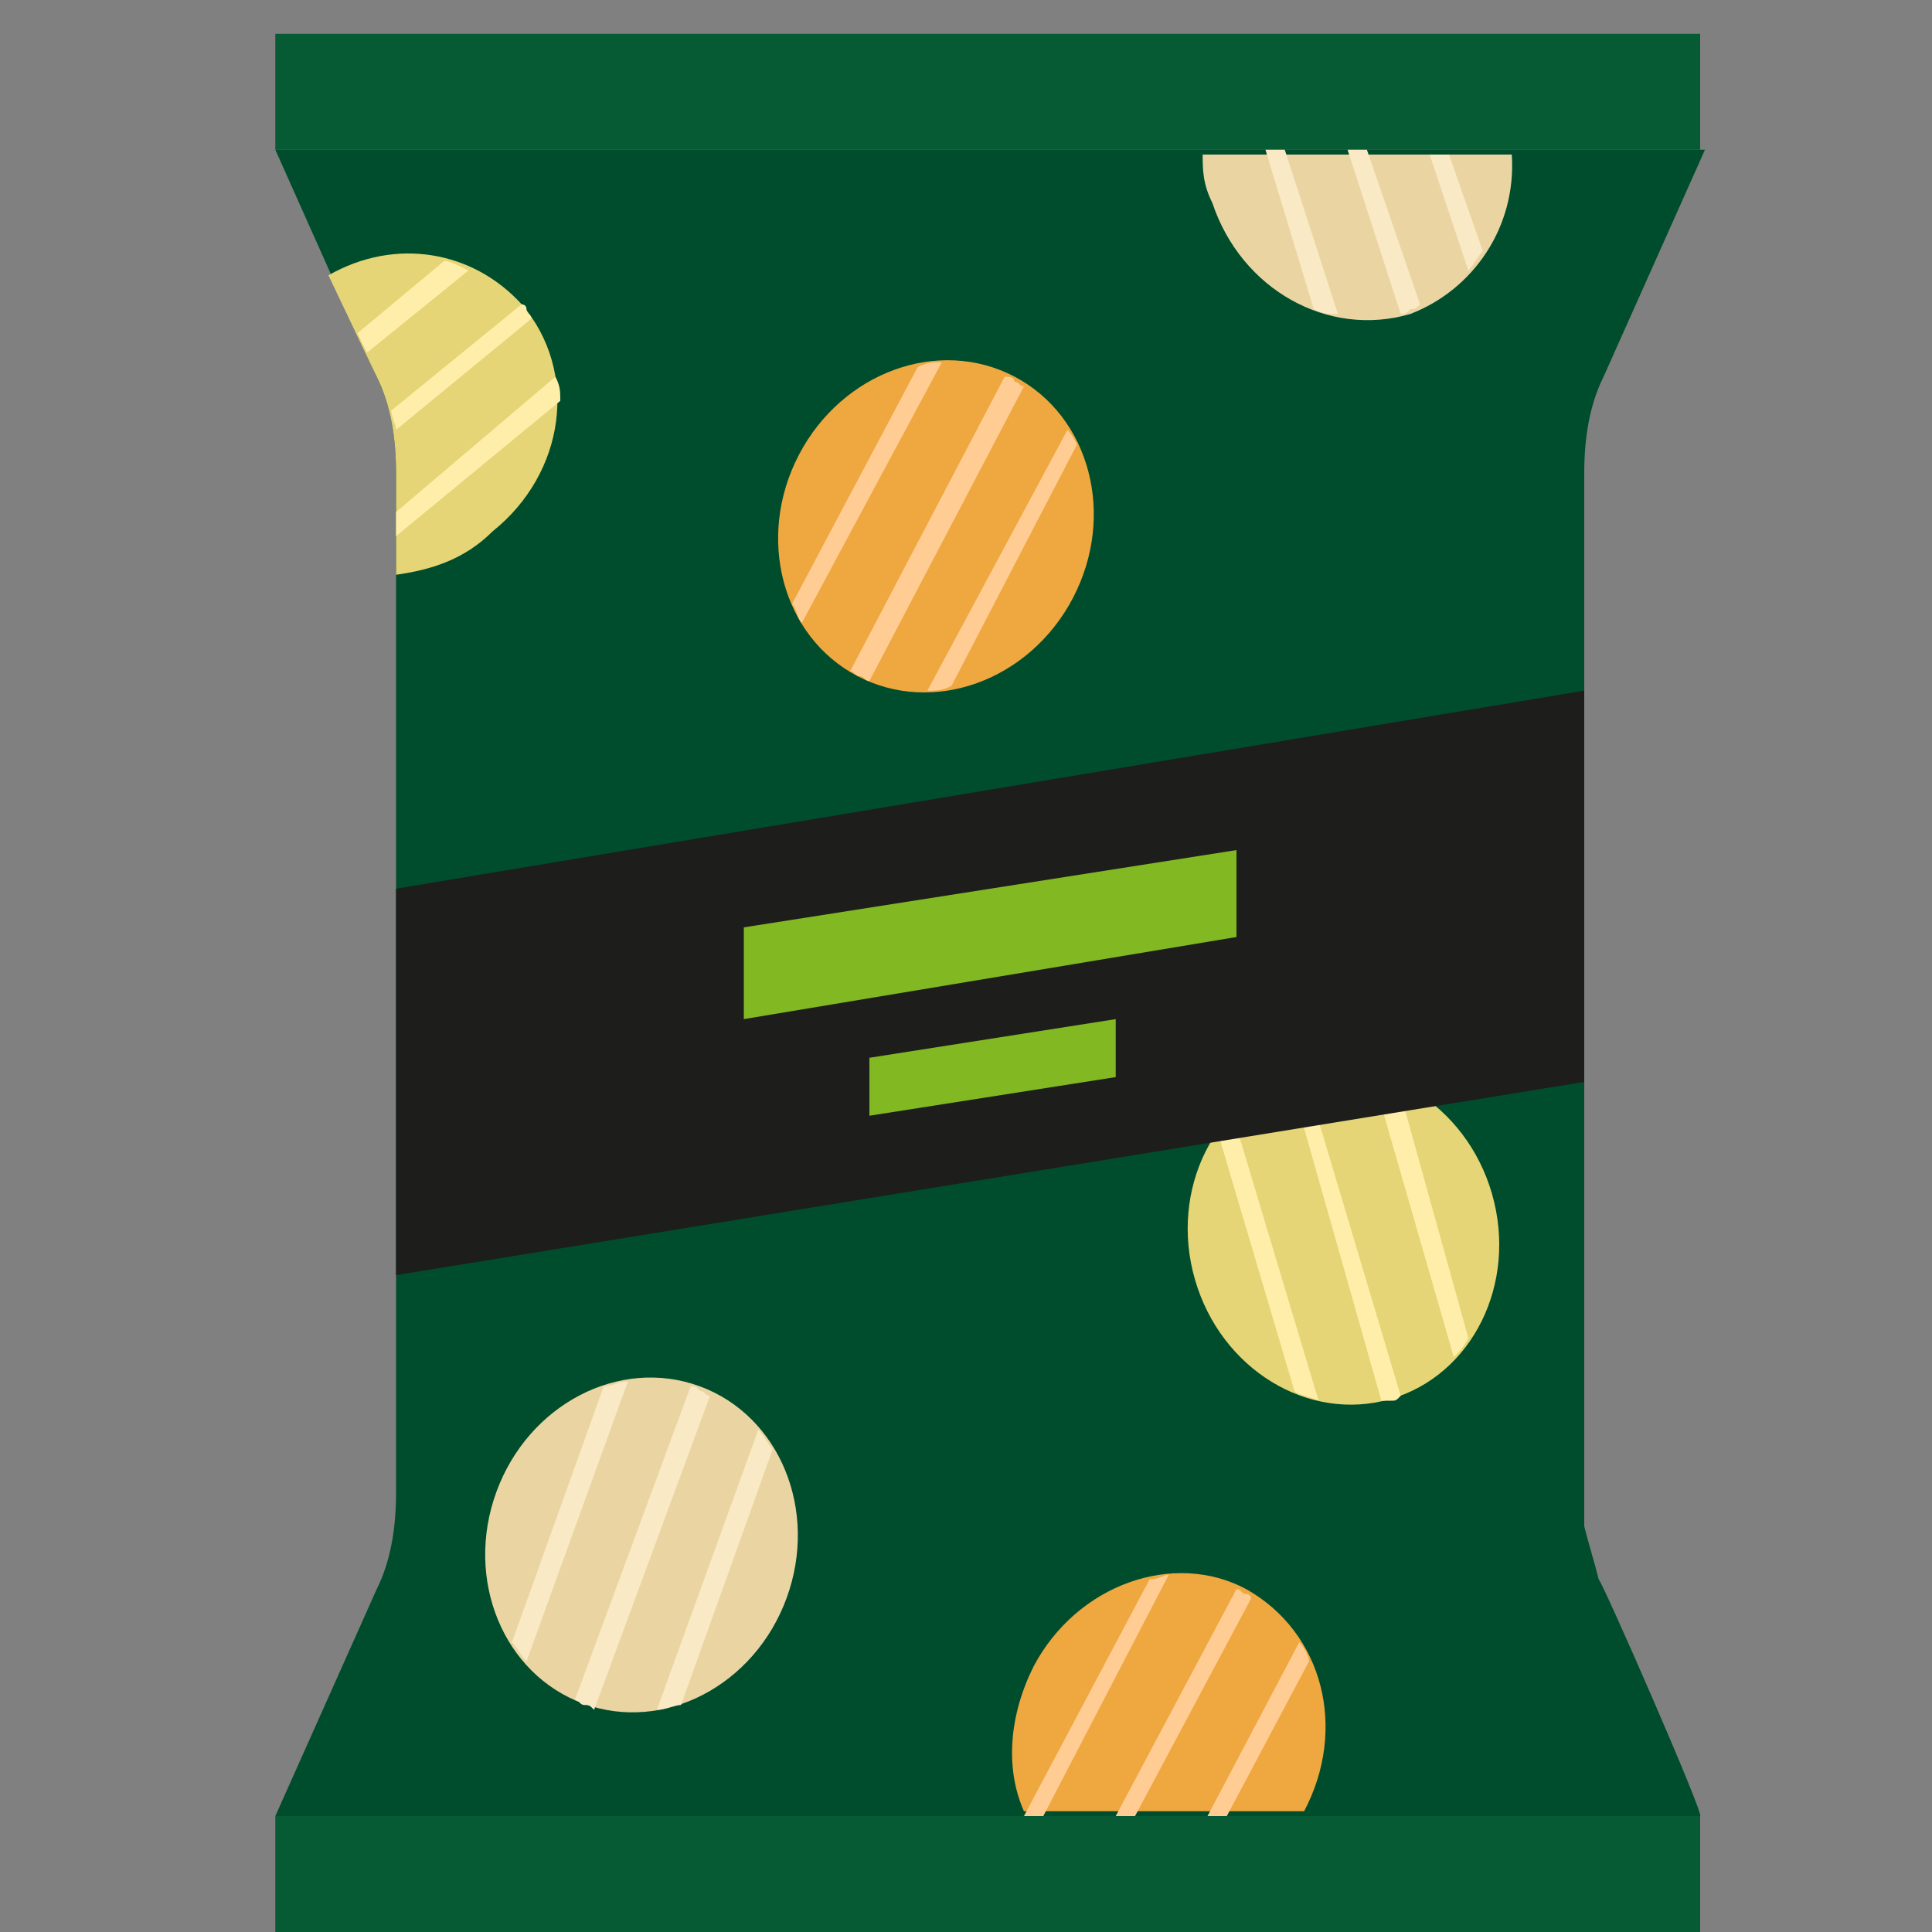 <?xml version="1.0" encoding="utf-8"?>
<!-- Generator: Adobe Illustrator 25.0.0, SVG Export Plug-In . SVG Version: 6.00 Build 0)  -->
<svg version="1.1" xmlns="http://www.w3.org/2000/svg" xmlns:xlink="http://www.w3.org/1999/xlink" x="0px" y="0px" width="40px"
	 height="40px" viewBox="0 0 40 40" enable-background="new 0 0 40 40" xml:space="preserve">
<rect x="0" y="0" width="40" height="40" fill="#808080" stroke="none"/>
<g id="template_app">
</g>
<g id="icones">
	<g>
		<rect x="5.7" y="0.7" fill="#065B34" width="29.5" height="2.4"/>
		<rect x="5.7" y="37.6" fill="#065B34" width="29.5" height="2.4"/>
		<path fill="#004D2D" d="M33.1,32.7c-0.1-0.4-0.2-0.7-0.3-1.1c0,0,0-0.1,0-0.1c0-0.1,0-0.2,0-0.3c0-0.1,0-0.2,0-0.2V9.8
			c0-0.7,0.1-1.4,0.4-2l2.1-4.7H5.7l2.1,4.7c0.3,0.6,0.4,1.3,0.4,2v21.1c0,0.7-0.1,1.4-0.4,2l-2.1,4.7h29.5
			C35.3,37.6,33.2,32.8,33.1,32.7z"/>
		<g>
			
				<ellipse transform="matrix(0.343 -0.939 0.939 0.343 -21.328 33.499)" fill="#EAD5A2" cx="13.3" cy="32" rx="3.5" ry="3.2"/>
			<path fill="#F9E9C5" d="M15.7,29.6l-2.1,5.8c0.2,0,0.3-0.1,0.5-0.1L16,30C15.9,29.9,15.8,29.7,15.7,29.6z M14.3,28.7l-2.4,6.5
				c0.1,0,0.1,0.1,0.2,0.1c0.1,0,0.1,0,0.2,0.1l2.4-6.5c-0.1,0-0.1-0.1-0.2-0.1C14.4,28.7,14.4,28.7,14.3,28.7z M10.6,34
				c0.1,0.1,0.2,0.3,0.3,0.4l2.1-5.8c-0.2,0-0.3,0.1-0.5,0.1L10.6,34z"/>
		</g>
		<g>
			<ellipse transform="matrix(0.961 -0.277 0.277 0.961 -5.992 8.702)" fill="#E5D576" cx="27.8" cy="25.6" rx="3.2" ry="3.5"/>
			<path fill="#FFEEA9" d="M28.4,22.2l1.7,5.9c0.1-0.1,0.2-0.2,0.3-0.4l-1.5-5.4C28.7,22.3,28.5,22.2,28.4,22.2z M26.7,22.3l1.9,6.7
				c0.1,0,0.1,0,0.2,0c0.1,0,0.1,0,0.2-0.1L27,22.2c-0.1,0-0.1,0-0.2,0C26.8,22.2,26.7,22.3,26.7,22.3z M26.8,28.8
				c0.1,0.1,0.3,0.1,0.5,0.2L25.5,23c-0.1,0.1-0.2,0.2-0.3,0.4L26.8,28.8z"/>
		</g>
		<g>
			
				<ellipse transform="matrix(0.464 -0.886 0.886 0.464 0.719 23.028)" fill="#EFA73F" cx="19.4" cy="10.9" rx="3.5" ry="3.2"/>
			<path fill="#FFCC94" d="M22.1,8.9l-2.9,5.4c0.2,0,0.3,0,0.5-0.1l2.6-5C22.3,9.2,22.2,9,22.1,8.9z M20.8,7.8l-3.2,6.1
				c0.1,0,0.1,0.1,0.2,0.1c0.1,0,0.1,0.1,0.2,0.1l3.2-6.1c-0.1,0-0.1-0.1-0.2-0.1C21,7.8,20.9,7.8,20.8,7.8z M16.4,12.5
				c0.1,0.1,0.1,0.3,0.2,0.4l2.9-5.4c-0.2,0-0.3,0-0.5,0.1L16.4,12.5z"/>
		</g>
		<g>
			<polygon fill="#1D1D1B" points="32.8,22.4 8.2,26.4 8.2,18.4 32.8,14.3 			"/>
			<g>
				<polygon fill="#82B822" points="25.6,19.4 15.4,21.1 15.4,19.2 25.6,17.6 				"/>
				<polygon fill="#82B822" points="23.1,22.3 18,23.1 18,21.9 23.1,21.1 				"/>
			</g>
		</g>
		<g>
			<path fill="#EFA73F" d="M27,37.5c0.9-1.7,0.4-3.7-1.2-4.6c-1.5-0.8-3.5-0.1-4.4,1.6c-0.5,1-0.6,2.1-0.2,3L27,37.5
				C26.9,37.6,27,37.5,27,37.5z"/>
			<path fill="#FFCC94" d="M23.8,32.7l-2.6,4.9h0.4l2.6-5C24.1,32.6,24,32.7,23.8,32.7z M26.9,34L25,37.6h0.4l1.7-3.2
				C27.1,34.3,27,34.1,26.9,34z M25.8,33c-0.1,0-0.1-0.1-0.2-0.1l-2.5,4.7h0.4l2.4-4.5C25.9,33,25.8,33,25.8,33z"/>
		</g>
		<g>
			<path fill="#E5D576" d="M7.8,7.8c0.3,0.6,0.4,1.3,0.4,2v2.1c0.7-0.1,1.4-0.3,2-0.9c1.5-1.2,1.8-3.3,0.6-4.7c-1-1.1-2.6-1.4-4-0.6
				L7.8,7.8z"/>
			<g>
				<path fill="#FFEEA9" d="M11.5,7.8l-3.3,2.8v0.5l3.4-2.8C11.6,8.1,11.6,8,11.5,7.8z"/>
				<path fill="#FFEEA9" d="M11,6.6c0-0.1-0.1-0.1-0.1-0.2c0-0.1-0.1-0.1-0.1-0.1L8.1,8.5c0,0.1,0.1,0.3,0.1,0.4L11,6.6z"/>
				<path fill="#FFEEA9" d="M7.6,7.3l2.1-1.7C9.5,5.5,9.3,5.4,9.2,5.4L7.4,6.9L7.6,7.3z"/>
			</g>
		</g>
		<g>
			<path fill="#EAD5A2" d="M25.1,4.2C25.7,6,27.5,7,29.2,6.5c1.3-0.5,2.2-1.8,2.1-3.3h-6.4C24.9,3.5,24.9,3.8,25.1,4.2z"/>
			<g>
				<path fill="#F9E9C5" d="M27.2,6.4c0.2,0.1,0.3,0.1,0.5,0.1l-1.1-3.4h-0.4L27.2,6.4z"/>
				<path fill="#F9E9C5" d="M30.4,5.6c0.1-0.1,0.2-0.3,0.3-0.4l-0.7-2h-0.4L30.4,5.6z"/>
				<path fill="#F9E9C5" d="M29,6.5c0.1,0,0.1,0,0.2-0.1c0.1,0,0.1,0,0.2-0.1l-1.1-3.2h-0.4L29,6.5z"/>
			</g>
		</g>
	</g>
</g>
</svg>
